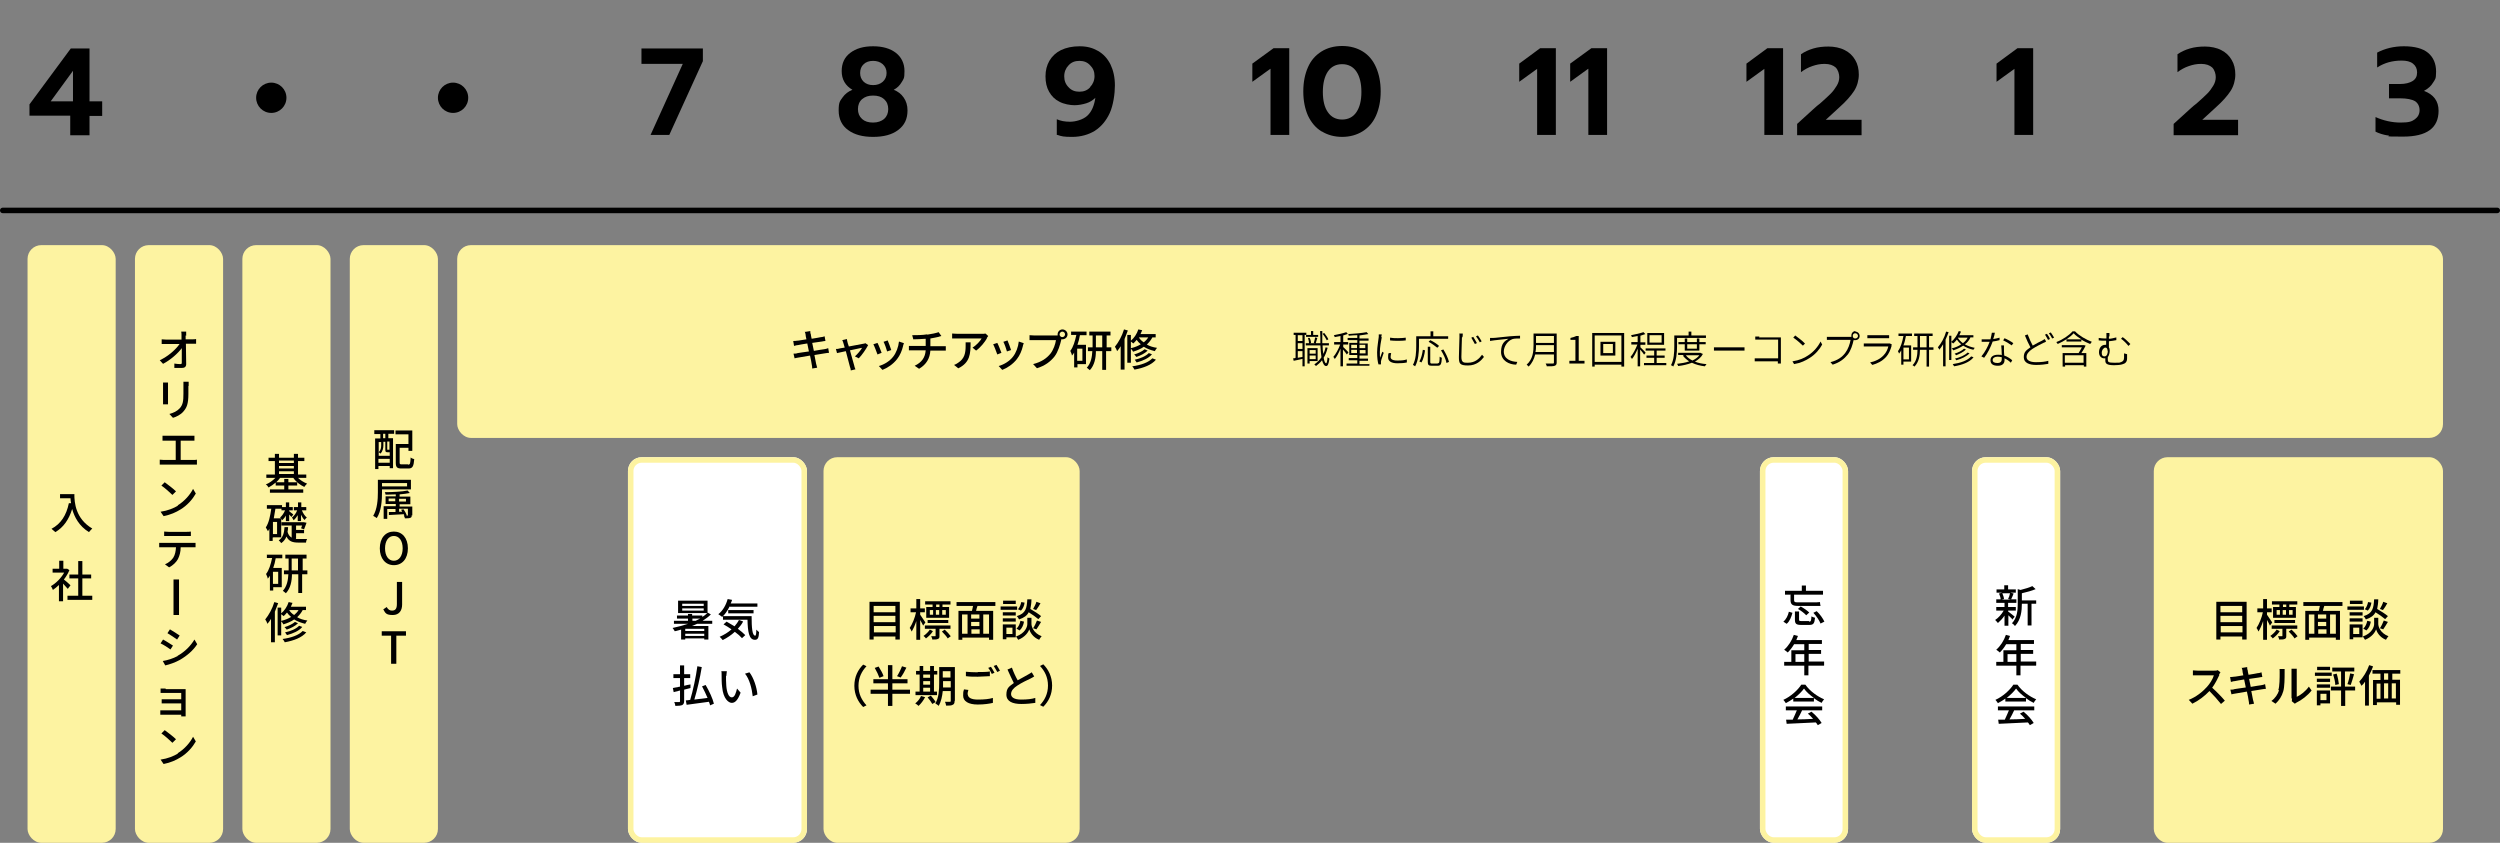<?xml version="1.0" encoding="UTF-8"?>
<svg xmlns="http://www.w3.org/2000/svg" version="1.1" viewBox="0 0 907.7 306">
  <rect x="0" y="0" width="907.7" height="306" fill="#808080" stroke="none"/>
  <defs>
    <style>
      .cls-1 {
        fill: #fff;
      }

      .cls-2 {
        stroke: #000;
        stroke-linecap: round;
      }

      .cls-2, .cls-3 {
        fill: none;
        stroke-width: 2px;
      }

      .cls-4 {
        isolation: isolate;
      }

      .cls-3 {
        stroke: #fdf3a1;
      }

      .cls-5 {
        fill: #fdf3a1;
      }
    </style>
  </defs>
  <!-- Generator: Adobe Illustrator 28.6.0, SVG Export Plug-In . SVG Version: 1.2.0 Build 709)  -->
  <g>
    <g id="_レイヤー_1" data-name="レイヤー_1">
      <g id="_グループ_1180" data-name="グループ_1180">
        <g id="_4" class="cls-4">
          <g class="cls-4">
            <path d="M25.5,42h-14.8v-4.1l15-20.3h6.8v19.2h4.6v5.3h-4.6v7h-7v-7ZM26.5,36.8v-11.1l-8.1,11.1h8.1Z"/>
          </g>
        </g>
        <g id="_10" class="cls-4">
          <g class="cls-4">
            <path d="M461.2,25l-6.5,4.7v-6.6l7.7-5.6h5.7v31.5h-6.8v-24Z"/>
            <path d="M479.8,47.7c-2.1-1.3-3.7-3.2-4.9-5.7-1.1-2.5-1.7-5.4-1.7-8.8s.6-6.3,1.7-8.8c1.1-2.5,2.7-4.3,4.9-5.7,2.1-1.3,4.6-2,7.5-2s5.4.7,7.5,2c2.1,1.3,3.7,3.2,4.8,5.7,1.1,2.5,1.7,5.4,1.7,8.8s-.6,6.3-1.7,8.8c-1.1,2.5-2.8,4.4-4.9,5.7-2.1,1.3-4.6,2-7.4,2s-5.3-.7-7.4-2ZM492.5,40.7c1.2-1.8,1.8-4.2,1.8-7.3s-.6-5.6-1.8-7.4-3-2.7-5.2-2.7-4,.9-5.2,2.7c-1.2,1.8-1.8,4.3-1.8,7.4s.6,5.6,1.8,7.3c1.2,1.8,3,2.7,5.2,2.7s4-.9,5.2-2.7Z"/>
          </g>
        </g>
        <g id="_7" class="cls-4">
          <g class="cls-4">
            <path d="M247.9,23.2h-15v-5.6h22.3v4.6l-12.2,26.8h-6.8l11.7-25.8Z"/>
          </g>
        </g>
        <g id="_1" class="cls-4">
          <g class="cls-4">
            <path d="M731.4,25l-6.5,4.7v-6.6l7.6-5.6h5.7v31.5h-6.8v-24Z"/>
          </g>
        </g>
        <g id="_11" class="cls-4">
          <g class="cls-4">
            <path d="M558.1,25l-6.5,4.7v-6.6l7.6-5.6h5.7v31.5h-6.8v-24Z"/>
            <path d="M576.6,25l-6.5,4.7v-6.6l7.7-5.6h5.7v31.5h-6.8v-24Z"/>
          </g>
        </g>
        <g id="_8" class="cls-4">
          <g class="cls-4">
            <path d="M307.9,47.2c-2.2-1.6-3.4-4-3.4-7.1s.5-3.4,1.4-4.7c.9-1.3,2.1-2.2,3.6-2.8-1.2-.7-2.2-1.6-2.9-2.8-.7-1.2-1-2.5-1-4,0-2.8,1-5,3.1-6.6,2.1-1.6,4.8-2.4,8.3-2.4s6.2.8,8.3,2.4c2,1.6,3.1,3.8,3.1,6.6s-.3,2.8-1,4c-.7,1.2-1.6,2.1-2.9,2.8,1.5.6,2.7,1.5,3.6,2.8.9,1.3,1.4,2.8,1.4,4.7,0,3.1-1.1,5.4-3.4,7.1-2.2,1.7-5.3,2.5-9.1,2.5s-6.8-.8-9.1-2.5ZM321,43.2c1-.9,1.5-2.1,1.5-3.6s-.5-2.7-1.5-3.6c-1-.9-2.3-1.3-4-1.3s-2.9.4-4,1.3c-1,.9-1.5,2.1-1.5,3.6s.5,2.7,1.5,3.6c1,.9,2.3,1.3,4,1.3s3-.5,4-1.3ZM320.5,29.7c.9-.8,1.4-1.9,1.4-3.2s-.5-2.4-1.4-3.2c-.9-.8-2.1-1.2-3.5-1.2s-2.6.4-3.4,1.2c-.9.8-1.3,1.9-1.3,3.2s.4,2.3,1.3,3.2c.9.8,2,1.2,3.4,1.2s2.6-.4,3.5-1.2Z"/>
          </g>
        </g>
        <g id="_2" class="cls-4">
          <g class="cls-4">
            <path d="M789.3,44.9l5.6-5.1c1.1-1,2-1.8,2.6-2.2,1.7-1.5,3-2.7,3.9-3.6.9-.9,1.6-1.9,2.2-2.9.6-1,.9-2,.9-3.1s-.4-2.6-1.3-3.5c-.9-.8-2.2-1.3-4-1.3s-3,.3-4.5.8-2.9,1.3-4.1,2.2v-6.5c1.3-.9,2.8-1.6,4.5-2.1,1.7-.5,3.5-.7,5.5-.7s4.2.4,5.9,1.3c1.6.8,2.9,2,3.8,3.6.9,1.5,1.3,3.3,1.3,5.3s-.6,4.2-1.7,5.9c-1.1,1.7-2.9,3.8-5.5,6.1l-4.8,4.4h13v5.6h-23.4v-4.1Z"/>
          </g>
        </g>
        <g id="_12" class="cls-4">
          <g class="cls-4">
            <path d="M640.6,25l-6.5,4.7v-6.6l7.6-5.6h5.7v31.5h-6.8v-24Z"/>
            <path d="M652.6,44.9l5.6-5.1c1.1-1,2-1.8,2.6-2.2,1.7-1.5,3-2.7,3.9-3.6.9-.9,1.6-1.9,2.2-2.9.6-1,.9-2,.9-3.1s-.4-2.6-1.3-3.5c-.9-.8-2.2-1.3-4-1.3s-3,.3-4.5.8c-1.5.5-2.9,1.3-4.1,2.2v-6.5c1.3-.9,2.8-1.6,4.5-2.1,1.7-.5,3.5-.7,5.5-.7s4.2.4,5.9,1.3c1.6.8,2.9,2,3.8,3.6.9,1.5,1.3,3.3,1.3,5.3s-.6,4.2-1.7,5.9c-1.1,1.7-2.9,3.8-5.5,6.1l-4.8,4.4h13v5.6h-23.4v-4.1Z"/>
          </g>
        </g>
        <g id="_9" class="cls-4">
          <g class="cls-4">
            <path d="M383.7,49v-5.7c1.4.6,2.9.9,4.8.9s4.7-.7,6.3-2.2c1.6-1.5,2.5-3.7,2.9-6.5-.9.9-2,1.6-3.3,2s-2.8.7-4.3.7-3.9-.4-5.5-1.3c-1.6-.8-2.8-2-3.7-3.6-.9-1.6-1.3-3.4-1.3-5.6s.5-4,1.4-5.6c1-1.7,2.4-3,4.2-3.9,1.9-.9,4.1-1.4,6.8-1.4s4.8.6,6.7,1.7c1.9,1.1,3.4,2.7,4.5,4.9,1,2.1,1.6,4.6,1.6,7.6s-.6,7.3-1.9,10.1c-1.3,2.8-3.1,4.9-5.4,6.4-2.3,1.4-5.1,2.2-8.2,2.2s-3.9-.2-5.3-.7ZM395.8,31.6c1-1,1.6-2.4,1.6-4s-.5-2.8-1.6-3.9c-1-1.1-2.3-1.6-3.9-1.6s-2.9.5-3.9,1.6c-1,1-1.6,2.4-1.6,4s.5,2.9,1.6,4c1,1.1,2.3,1.6,3.9,1.6s2.9-.5,3.9-1.6Z"/>
          </g>
        </g>
        <g id="_3" class="cls-4">
          <g class="cls-4">
            <path d="M867,49.2c-1.8-.3-3.3-.8-4.5-1.4v-5.3c2.9,1.3,6,2,9.1,2s4.1-.4,5.2-1.2,1.7-1.9,1.7-3.3-.6-2.6-1.7-3.3c-1.1-.6-2.9-1-5.3-1h-4.1v-5.2h4c1.9,0,3.5-.4,4.6-1.1,1.1-.7,1.6-1.7,1.6-3.1s-.5-2.4-1.5-3.2-2.4-1.1-4.1-1.1-3.2.2-4.7.6c-1.4.4-2.8,1-4.2,1.9v-5.4c1.3-.7,2.9-1.3,4.5-1.7,1.7-.4,3.4-.6,5.2-.6,3.9,0,6.9.8,8.8,2.4,1.9,1.6,2.9,3.9,2.9,6.8s-.4,2.8-1.1,4c-.7,1.2-1.8,2.2-3.3,3,3.5,1.3,5.3,3.7,5.3,7.2,0,6.3-4.3,9.4-12.9,9.4s-3.8-.2-5.6-.5Z"/>
          </g>
        </g>
        <path id="_パス_2791" data-name="パス_2791" class="cls-2" d="M1,76.4h905.7"/>
        <rect id="_長方形_1063" data-name="長方形_1063" class="cls-5" x="10" y="89" width="32" height="217" rx="5" ry="5"/>
        <rect id="_長方形_1062" data-name="長方形_1062" class="cls-5" x="49" y="89" width="32" height="217" rx="5" ry="5"/>
        <rect id="_長方形_1061" data-name="長方形_1061" class="cls-5" x="88" y="89" width="32" height="217" rx="5" ry="5"/>
        <rect id="_長方形_1060" data-name="長方形_1060" class="cls-5" x="127" y="89" width="32" height="217" rx="5" ry="5"/>
        <g id="_長方形_1059" data-name="長方形_1059">
          <rect class="cls-1" x="228" y="166" width="65" height="140" rx="5" ry="5"/>
          <rect class="cls-3" x="229" y="167" width="63" height="138" rx="4" ry="4"/>
        </g>
        <rect id="_長方形_1058" data-name="長方形_1058" class="cls-5" x="299" y="166" width="93" height="140" rx="5" ry="5"/>
        <rect id="_長方形_1054" data-name="長方形_1054" class="cls-5" x="782" y="166" width="105" height="140" rx="5" ry="5"/>
        <g id="_長方形_1057" data-name="長方形_1057">
          <rect class="cls-1" x="639" y="166" width="32" height="140" rx="5" ry="5"/>
          <rect class="cls-3" x="640" y="167" width="30" height="138" rx="4" ry="4"/>
        </g>
        <g id="_長方形_1055" data-name="長方形_1055">
          <rect class="cls-1" x="716" y="166" width="32" height="140" rx="5" ry="5"/>
          <rect class="cls-3" x="717" y="167" width="30" height="138" rx="4" ry="4"/>
        </g>
        <rect id="_長方形_1056" data-name="長方形_1056" class="cls-5" x="166" y="89" width="721" height="70" rx="5" ry="5"/>
        <g id="_入_社" data-name="入_社" class="cls-4">
          <g class="cls-4">
            <path d="M27,179.5c0,2.9.4,8.8,6.5,12.4-.3.3-.9.9-1.2,1.3-3.6-2.2-5.3-5.5-6.1-8.4-1.2,3.9-3.2,6.7-6.1,8.4-.3-.3-1-.9-1.4-1.2,3.4-1.8,5.4-4.9,6.3-9.3h.8c-.1-.5-.2-1.2-.2-1.8h-3.8v-1.5h5.3Z"/>
          </g>
          <g class="cls-4">
            <path d="M24.6,213.8c-.4-.5-1.1-1.2-1.7-1.9v6.4h-1.5v-5.9c-.7.7-1.5,1.3-2.2,1.8-.1-.4-.5-1.1-.7-1.4,1.8-1,3.7-2.9,4.8-4.9h-4.2v-1.4h2.4v-2.9h1.5v2.9h1.4s.8.5.8.5c-.5,1.2-1.2,2.4-2,3.4.8.6,2.1,1.8,2.4,2.1l-.9,1.2ZM33.5,216.3v1.5h-9v-1.5h3.9v-6.3h-3.2v-1.4h3.2v-4.9h1.5v4.9h3.2v1.4h-3.2v6.3h3.6Z"/>
          </g>
        </g>
        <g id="_オ_リ_エ_ン_テ_シ_ョ_ン" data-name="オ_リ_エ_ン_テ_シ_ョ_ン" class="cls-4">
          <g class="cls-4">
            <path d="M67.4,121.8c0,.4,0,.8,0,1.4h2.3c.5,0,1.2,0,1.5-.1v1.7c-.4,0-1,0-1.4,0h-2.3c0,2.4.1,5.3.1,7.4,0,.9-.5,1.4-1.6,1.4s-1.8,0-2.7,0v-1.6c.6.1,1.5.2,2.1.2s.6-.2.6-.6c0-1.2,0-3.2,0-5.2-1.4,1.9-4.1,4.3-6.8,5.7l-1.2-1.3c3.2-1.5,5.9-4,7.2-5.9h-4.9c-.6,0-1.1,0-1.6,0v-1.7c.4,0,1.1.1,1.6.1h5.6c0-.5,0-1,0-1.4,0-.6,0-1.1-.1-1.5h1.8c0,.5,0,1,0,1.5Z"/>
          </g>
          <g class="cls-4">
            <path d="M61,140.1v5.4c0,.4,0,1,0,1.3h-1.8c0-.3,0-.8,0-1.3v-5.4c0-.3,0-.8,0-1.2h1.8c0,.3,0,.7,0,1.2ZM68.4,140.2v2.8c0,3.7-.6,5-1.8,6.4-1,1.2-2.7,2-3.8,2.3l-1.3-1.4c1.5-.4,2.8-1,3.8-2.1,1.1-1.3,1.3-2.5,1.3-5.3v-2.8c0-.6,0-1.1,0-1.5h1.9c0,.4,0,.9,0,1.5Z"/>
          </g>
          <g class="cls-4">
            <path d="M60.4,158.2h8.8c.5,0,1,0,1.4,0v1.8c-.4,0-1,0-1.4,0h-3.6v7h4.5c.5,0,1,0,1.4-.1v1.8c-.4,0-1.1,0-1.4,0h-10.6c-.5,0-1,0-1.5,0v-1.8c.5,0,1,.1,1.5.1h4.3v-7h-3.4c-.4,0-1,0-1.4,0v-1.8c.4,0,1.1,0,1.4,0Z"/>
          </g>
          <g class="cls-4">
            <path d="M64.5,183.5c2.6-1.6,4.6-4,5.6-6l1,1.7c-1.2,2.1-3.1,4.3-5.6,5.8-1.6,1-3.6,1.9-6.1,2.4l-1.1-1.6c2.7-.4,4.8-1.3,6.3-2.2ZM63.9,178.4l-1.3,1.3c-.8-.8-2.8-2.6-4-3.4l1.2-1.2c1.1.8,3.2,2.4,4.1,3.3Z"/>
          </g>
          <g class="cls-4">
            <path d="M59.2,197.1h10.5c.3,0,.9,0,1.3,0v1.6c-.4,0-.9,0-1.3,0h-4.1c0,1.7-.4,3.1-1,4.3-.6,1.1-1.8,2.3-3.2,3l-1.5-1.1c1.2-.5,2.3-1.4,3-2.4.7-1.1.9-2.4,1-3.8h-4.6c-.5,0-1,0-1.5,0v-1.6c.4,0,1,0,1.5,0ZM61.2,193.1h6.5c.5,0,1.1,0,1.6-.1v1.6c-.5,0-1.1,0-1.6,0h-6.5c-.5,0-1.1,0-1.6,0v-1.6c.5,0,1,.1,1.6.1Z"/>
          </g>
          <g class="cls-4">
            <path d="M62.8,234.4l-.9,1.4c-.8-.6-2.5-1.7-3.6-2.2l.9-1.4c1,.5,2.8,1.7,3.6,2.2ZM64.5,238.1c2.7-1.5,4.8-3.7,6.1-5.9l1,1.7c-1.4,2.2-3.7,4.2-6.3,5.7-1.6.9-3.9,1.7-5.3,2l-.9-1.6c1.8-.3,3.7-.9,5.4-1.8ZM65.2,230.8l-.9,1.4c-.8-.6-2.5-1.7-3.5-2.3l.9-1.4c1,.6,2.8,1.7,3.6,2.3Z"/>
          </g>
          <g class="cls-4">
            <path d="M60.2,250.2h6.1c.4,0,.9,0,1.1,0,0,.2,0,.6,0,.9v8c0,.3,0,.7,0,1h-1.6c0-.1,0-.4,0-.6h-6.3c-.5,0-1.1,0-1.3,0v-1.6c.3,0,.8,0,1.3,0h6.3v-2.5h-5.5c-.6,0-1.2,0-1.6,0v-1.5c.4,0,1,0,1.6,0h5.5v-2.3h-5.7c-.5,0-1.5,0-1.8,0v-1.6c.4,0,1.3,0,1.8,0Z"/>
          </g>
          <g class="cls-4">
            <path d="M64.5,273.5c2.6-1.6,4.6-4,5.6-6l1,1.7c-1.2,2.1-3.1,4.3-5.6,5.8-1.6,1-3.6,1.9-6.1,2.4l-1.1-1.6c2.7-.4,4.8-1.3,6.3-2.2ZM63.9,268.4l-1.3,1.3c-.8-.8-2.8-2.6-4-3.4l1.2-1.2c1.1.8,3.2,2.4,4.1,3.3Z"/>
          </g>
        </g>
        <g id="_キャッチアップ研修" data-name="キャッチアップ研修" class="cls-4">
          <g class="cls-4">
            <path d="M292.4,120.5l1.8-.3c0,.3,0,.8.2,1.2,0,.2.1.8.3,1.6,1.5-.2,2.8-.5,3.4-.6.5,0,1-.2,1.3-.3l.3,1.7c-.3,0-.8.1-1.3.2-.7.1-2,.3-3.5.5.2.9.4,1.9.6,2.9,1.6-.3,3-.5,3.7-.6.6-.1,1.1-.2,1.5-.4l.3,1.7c-.4,0-.9.1-1.6.2-.8.1-2.2.4-3.7.6.3,1.4.5,2.6.6,3.1.1.5.3,1,.4,1.5l-1.8.3c0-.6-.1-1.1-.2-1.6,0-.4-.3-1.6-.6-3.1-1.7.3-3.4.6-4.1.7-.7.1-1.1.2-1.5.3l-.4-1.7c.4,0,1.1,0,1.5-.2.8-.1,2.4-.4,4.1-.6-.2-1-.4-2-.6-2.9-1.5.2-2.8.5-3.4.6-.5,0-.9.2-1.4.3l-.3-1.8c.4,0,.9,0,1.4-.1.6,0,1.9-.3,3.4-.5-.2-.8-.3-1.4-.3-1.6,0-.4-.2-.8-.3-1.2Z"/>
            <path d="M307.7,124.1c0,.4.3,1,.5,1.7,2.2-.4,4.7-.9,5.3-1,.2,0,.5-.1.7-.2l1,.7c-.7,1.4-2.3,3.7-3.4,4.8l-1.4-.7c.9-.8,2.1-2.2,2.6-3.1-.4,0-2.3.5-4.4.9.6,2.3,1.4,4.9,1.6,5.7,0,.3.3.9.4,1.2l-1.7.4c0-.4-.1-.8-.3-1.3-.2-.8-.9-3.5-1.5-5.7-1.4.3-2.7.6-3.2.7l-.4-1.5c.5,0,.9,0,1.4-.2.2,0,.9-.2,1.8-.3-.2-.8-.4-1.4-.5-1.7-.1-.4-.3-.8-.4-1l1.7-.4c0,.3.1.7.2,1.1Z"/>
            <path d="M320.1,128.1l-1.5.6c-.3-.8-1.1-3-1.5-3.7l1.5-.5c.4.7,1.2,2.8,1.5,3.6ZM327.9,125.6c-.4,1.7-1.1,3.4-2.2,4.8-1.5,1.9-3.5,3.2-5.3,3.9l-1.3-1.4c1.8-.5,3.9-1.7,5.2-3.4,1.1-1.4,1.9-3.5,2.1-5.5l1.8.6c-.1.4-.2.7-.3.9ZM323.6,127.1l-1.5.5c-.2-.8-.9-2.8-1.3-3.5l1.5-.5c.3.7,1.1,2.8,1.3,3.5Z"/>
            <path d="M336.7,121.5c1.5-.2,3.3-.6,4.1-.9l1,1.4c-.4.1-.8.2-1,.3-.8.2-1.9.4-3,.6v2.8h4.3c.3,0,1,0,1.3,0v1.6c-.4,0-.9,0-1.3,0h-4.3c-.2,2.8-1.4,5-4.1,6.6l-1.6-1.1c2.5-1.2,3.8-2.9,4-5.6h-4.6c-.5,0-1.1,0-1.5,0v-1.6c.4,0,.9,0,1.4,0h4.7v-2.6c-1.6.1-3.3.2-4.5.2l-.4-1.5c1.2,0,3.7,0,5.4-.3Z"/>
            <path d="M358.3,122.9c-.7,1.2-2.2,3.2-3.9,4.4l-1.3-1.1c1.4-.8,2.8-2.4,3.3-3.3h-8.8c-.6,0-1.2,0-1.9,0v-1.8c.6,0,1.2.1,1.9.1h8.9c.4,0,1.1,0,1.3-.1l1,.9c-.1.2-.4.5-.5.7ZM347.9,133.7l-1.5-1.2c.5-.2,1-.4,1.5-.8,2.3-1.5,2.7-3.5,2.7-6.1s0-.8,0-1.3h1.8c0,4.2-.2,7.3-4.4,9.4Z"/>
            <path d="M363.6,128.1l-1.5.6c-.3-.8-1.1-3-1.5-3.7l1.5-.5c.4.7,1.2,2.8,1.5,3.6ZM371.4,125.6c-.4,1.7-1.1,3.4-2.2,4.8-1.5,1.9-3.5,3.2-5.3,3.9l-1.3-1.4c1.8-.5,3.9-1.7,5.2-3.4,1.1-1.4,1.9-3.5,2.1-5.5l1.8.6c-.1.4-.2.7-.3.9ZM367.1,127.1l-1.5.5c-.2-.8-.9-2.8-1.3-3.5l1.5-.5c.3.7,1.1,2.8,1.3,3.5Z"/>
            <path d="M385.7,119.6c1,0,1.9.8,1.9,1.8s-.8,1.8-1.9,1.8-.3,0-.4,0c0,0,0,.2,0,.3-.4,1.6-1.1,4.2-2.4,5.9-1.5,1.9-3.5,3.4-6.4,4.3l-1.4-1.5c3.1-.8,4.9-2.1,6.3-3.8,1.1-1.4,1.8-3.5,2-4.9h-7.9c-.7,0-1.3,0-1.7,0v-1.8c.4,0,1.2.1,1.7.1h7.8c.2,0,.4,0,.7,0,0-.1,0-.3,0-.4,0-1,.8-1.8,1.8-1.8ZM385.7,122.4c.5,0,1-.4,1-1s-.5-1-1-1-1,.5-1,1,.4,1,1,1Z"/>
            <path d="M388.8,120.4h5.7v1.3h-2.4c-.2,1.2-.5,2.4-.9,3.5h3.1v7h-3.1v1.2h-1.2v-5.4c-.2.4-.5.8-.8,1.1,0-.4-.4-1.3-.6-1.7,1.1-1.4,1.7-3.5,2.2-5.8h-1.9v-1.3ZM393,126.6h-1.9v4.4h1.9v-4.4ZM403.3,127.5h-1.7v6.8h-1.4v-6.8h-2.3c0,2.4-.5,5.1-2.2,6.9-.3-.2-.8-.7-1.1-.9,1.5-1.6,1.9-3.9,2-6h-1.6v-1.4h1.7v-4.3h-1.2v-1.4h7.7v1.4h-1.4v4.3h1.7v1.4ZM400.2,126.1v-4.3h-2.3v4.3h2.3Z"/>
            <path d="M409.5,120c-.4,1-.8,2.1-1.2,3.1v11.1h-1.4v-8.5c-.4.7-.8,1.2-1.3,1.8-.1-.4-.5-1.2-.8-1.6,1.3-1.6,2.6-3.9,3.3-6.3l1.4.4ZM418.4,122.5c-.5,1-1.2,1.8-2,2.6,1,.6,2.3,1,3.7,1.2-.3.3-.6.8-.8,1.2-1.6-.4-2.9-.9-4-1.6-1.1.8-2.4,1.3-3.9,1.8-.1-.3-.5-.8-.8-1.1v5.1h-1.3v-10.1h1.3v2.1c1.2-1,2.2-2.5,2.7-4.1l1.4.3c-.2.5-.4.9-.6,1.4h5.5v1.2h-1.2ZM410.7,126.4c1.3-.3,2.5-.8,3.5-1.4-.6-.5-1.1-1-1.5-1.6-.4.5-.8.9-1.2,1.3-.2-.2-.6-.5-.9-.7v2.4ZM419.7,130.6c-1.6,1.9-4.5,3-7.8,3.6-.2-.4-.5-.9-.8-1.2,3.1-.4,5.9-1.4,7.3-2.9l1.3.5ZM416.7,127.3c-1,1-2.6,1.8-4.1,2.3-.2-.3-.5-.6-.8-.9,1.4-.4,2.9-1.1,3.8-1.9l1.1.5ZM418.2,128.7c-1.2,1.4-3.3,2.3-5.5,2.9-.2-.3-.5-.7-.7-1,2-.4,4.1-1.3,5.1-2.4l1.1.4ZM413.5,122.5h0c.4.7,1,1.3,1.8,1.8.6-.5,1.2-1.1,1.6-1.8h-3.4Z"/>
          </g>
        </g>
        <g id="_基_礎_研_修" data-name="基_礎_研_修" class="cls-4">
          <g class="cls-4">
            <path d="M108.1,173.4c.9.9,2.1,1.7,3.4,2.2-.3.3-.8.8-1,1.2-1.5-.7-3.1-1.9-4-3.3h-4.8c-.4.6-.9,1.1-1.4,1.6h2.9v-1.2h1.5v1.2h3.2v1.2h-3.2v1.4h5.4v1.2h-12.1v-1.2h5.2v-1.4h-3.1v-1.1c-.8.7-1.7,1.3-2.6,1.8-.2-.4-.6-.9-1-1.1,1.3-.5,2.5-1.4,3.5-2.4h-3.3v-1.2h3.1v-4.9h-2.3v-1.2h2.3v-1.4h1.5v1.4h5.4v-1.4h1.5v1.4h2.3v1.2h-2.3v4.9h3v1.2h-3.2ZM101.3,167.2v.9h5.4v-.9h-5.4ZM101.3,170.1h5.4v-.9h-5.4v.9ZM101.3,172.1h5.4v-1h-5.4v1Z"/>
          </g>
          <g class="cls-4">
            <path d="M99,195.2v1.2h-1.2v-4.4c-.2.3-.3.6-.5.9-.1-.3-.6-1-.8-1.4,1.1-1.6,1.6-4.1,2-6.8h-1.6v-1.3h5.5v1.3h-2.4c-.2,1.2-.4,2.4-.6,3.5h2.7v6.9h-2.8ZM100.6,189.5h-1.5v4.4h1.5v-4.4ZM107.4,195.7c.3,0,.7,0,1,0s2.5,0,3.1,0c-.2.3-.4.9-.4,1.3h-2.8c-2,0-3.4-.4-4.3-2.2-.4,1-1,1.8-1.9,2.4-.2-.3-.6-.8-.9-1,1.6-1,2-2.9,2.1-4.8h1.3c0,.6-.1,1.2-.2,1.7.3,1.1.8,1.7,1.5,2.1v-4.4h-3.7v-1.2h8.1c0,0,1,.2,1,.2-.3.8-.6,1.7-.9,2.4l-1.1-.4c.1-.3.3-.6.4-1h-2.2v1.6h2.9v1.2h-2.9v1.9ZM103.9,187c-.4.8-.9,1.4-1.5,1.9-.1-.3-.4-.8-.7-1,.7-.6,1.4-1.6,1.8-2.6h-1.3v-1.2h1.6v-1.7h1.2v1.7h1.3v1.2h-1.3v.3c.3.2,1.2,1,1.5,1.2l-.7.9c-.2-.2-.5-.6-.8-.9v2.4h-1.2v-2.2ZM108.2,186.9c-.5.8-1,1.5-1.6,2-.1-.3-.4-.7-.6-1,.7-.5,1.5-1.5,1.9-2.6h-1.2v-1.2h1.5v-1.7h1.2v1.7h1.8v1.2h-1.6c.4,1,1.1,2.1,1.8,2.6-.3.2-.6.6-.8.9-.5-.4-.9-1.1-1.3-1.9v2.3h-1.2v-2.3Z"/>
          </g>
          <g class="cls-4">
            <path d="M96.8,201.4h5.7v1.3h-2.4c-.2,1.2-.5,2.4-.9,3.5h3.1v7h-3.1v1.2h-1.2v-5.4c-.2.4-.5.8-.8,1.1,0-.4-.4-1.3-.6-1.7,1.1-1.4,1.7-3.5,2.2-5.8h-1.9v-1.3ZM101,207.6h-1.9v4.4h1.9v-4.4ZM111.4,208.5h-1.7v6.8h-1.4v-6.8h-2.3c0,2.4-.5,5.1-2.2,6.9-.3-.2-.8-.7-1.1-.9,1.5-1.6,1.9-3.9,2-6h-1.6v-1.4h1.7v-4.3h-1.2v-1.4h7.7v1.4h-1.4v4.3h1.7v1.4ZM108.2,207.1v-4.3h-2.3v4.3h2.3Z"/>
          </g>
          <g class="cls-4">
            <path d="M101,219c-.4,1-.8,2.1-1.2,3.1v11.1h-1.4v-8.5c-.4.7-.8,1.2-1.3,1.8-.1-.4-.5-1.2-.8-1.6,1.3-1.6,2.6-3.9,3.3-6.3l1.4.4ZM109.9,221.5c-.5,1-1.2,1.8-2,2.6,1,.6,2.3,1,3.7,1.2-.3.3-.6.8-.8,1.2-1.6-.4-2.9-.9-4-1.6-1.1.8-2.4,1.3-3.9,1.8-.1-.3-.5-.8-.8-1.1v5.1h-1.3v-10.1h1.3v2.1c1.2-1,2.2-2.5,2.7-4.1l1.4.3c-.2.5-.4.9-.6,1.4h5.5v1.2h-1.2ZM102.2,225.4c1.3-.3,2.5-.8,3.5-1.4-.6-.5-1.1-1-1.5-1.6-.4.5-.8.9-1.2,1.3-.2-.2-.6-.5-.9-.7v2.4ZM111.2,229.6c-1.6,1.9-4.5,3-7.8,3.6-.2-.4-.5-.9-.8-1.2,3.1-.4,5.9-1.4,7.3-2.9l1.3.5ZM108.2,226.3c-1,1-2.6,1.8-4.1,2.3-.2-.3-.5-.6-.8-.9,1.4-.4,2.9-1.1,3.8-1.9l1.1.5ZM109.7,227.7c-1.2,1.4-3.3,2.3-5.5,2.9-.2-.3-.5-.7-.7-1,2-.4,4.1-1.3,5.1-2.4l1.1.4ZM105,221.5h0c.4.7,1,1.3,1.8,1.8.6-.5,1.2-1.1,1.6-1.8h-3.4Z"/>
          </g>
        </g>
        <g id="_配_属_O_J_T" data-name="配_属_O_J_T" class="cls-4">
          <g class="cls-4">
            <path d="M135.9,156.2h7.2v1.3h-2.1v1.6h1.7v10.9h-1.2v-.8h-4.1v1.1h-1.2v-11.1h1.9v-1.6h-2.2v-1.3ZM137.4,165.5h4.1v-1.3h-.8c-.7,0-.8-.2-.8-1v-2.8h-.7v1.3c0,.9-.2,2.2-1.1,3-.1-.2-.4-.4-.6-.5.8-.8.9-1.7.9-2.5v-1.2h-.9v5.1ZM141.5,168v-1.4h-4.1v1.4h4.1ZM139.9,157.5h-.8v1.6h.8v-1.6ZM141.5,160.3h-.9v2.8c0,.2,0,.2.2.2h.4c.2,0,.2,0,.2,0,0,0,0,0,0,0v-3.1ZM148.2,168.7c.7,0,.8-.4.9-2.6.3.3.9.5,1.3.6-.2,2.6-.6,3.4-2.1,3.4h-2.5c-1.6,0-2.1-.4-2.1-2.1v-6.8h4.6v-3.5h-4.7v-1.4h6.1v7.4h-1.4v-1.1h-3.2v5.3c0,.6.1.7.8.7h2.2Z"/>
          </g>
          <g class="cls-4">
            <path d="M138.7,177.7v1.1c0,2.7-.2,6.7-1.9,9.3-.3-.2-.9-.6-1.3-.8,1.5-2.5,1.7-6,1.7-8.5v-4.6h12v3.5h-10.5ZM138.7,175.4v1.2h9.1v-1.2h-9.1ZM149.5,187c0,.6-.1.9-.5,1-.4.2-1.1.2-2,.2,0-.3-.2-.7-.4-1h.2c0-.2-.1-.3-.2-.5-2,.1-3.9.2-5.4.3v-1.1c.6,0,1.5,0,2.4,0v-1.1h-3v3.6h-1.3v-4.6h4.4v-.8h-3.7v-2.8h3.7v-.7c-1.3,0-2.6.1-3.7.1,0-.3-.2-.7-.3-.9,2.8,0,6.4-.2,8.3-.6l.8.9c-1,.2-2.3.4-3.7.5v.8h3.9v2.8h-3.9v.8h4.6v3.3ZM143.5,182v-1h-2.4v1h2.4ZM144.9,181.1v1h2.5v-1h-2.5ZM147.2,187.2c.3,0,.5,0,.7,0,.2,0,.2,0,.2-.2v-2.3h-3.2v1.1h1.1c-.1-.3-.2-.5-.4-.7l.9-.2c.5.7,1,1.6,1.2,2.2l-.5.2Z"/>
          </g>
          <g class="cls-4">
            <path d="M137.9,199.1c0-3.8,2.1-6.1,5.1-6.1s5.1,2.3,5.1,6.1-2.1,6.1-5.1,6.1-5.1-2.4-5.1-6.1ZM146.2,199.1c0-2.8-1.3-4.5-3.2-4.5s-3.2,1.7-3.2,4.5,1.3,4.5,3.2,4.5,3.2-1.8,3.2-4.5Z"/>
          </g>
          <g class="cls-4">
            <path d="M139.1,221.3l1.3-.9c.5.9,1.1,1.3,1.9,1.3,1.2,0,1.8-.6,1.8-2.4v-8h1.9v8.2c0,2.1-1,3.8-3.4,3.8s-2.7-.7-3.4-2Z"/>
          </g>
          <g class="cls-4">
            <path d="M142.1,230.8h-3.5v-1.6h8.8v1.6h-3.5v10.2h-1.9v-10.2Z"/>
          </g>
        </g>
        <g id="_暑気_払い" data-name="暑気_払い" class="cls-4">
          <g class="cls-4">
            <path d="M253.1,226.5c-.6.3-1.2.5-1.9.8h6v4.9h-1.5v-.4h-6.9v.4h-1.5v-3.6c-.8.2-1.6.4-2.3.6-.2-.3-.5-.9-.8-1.2,1.9-.4,3.8-.9,5.6-1.5h-5.1v-1.1h5.1v-.8h-4v-1.1h4v-.6h1.5v.6h3.7v.5c.7-.4,1.3-.9,1.8-1.4h-10.6v-4.5h10.7v4.4h.1c0-.1,1.1.6,1.1.6-.9.9-1.9,1.6-3,2.3h3.5v1.1h-5.6ZM255.5,219.2h-7.8v.8h7.8v-.8ZM255.5,220.9h-7.8v.8h7.8v-.8ZM255.7,228.3h-6.9v.8h6.9v-.8ZM255.7,230.9v-.8h-6.9v.8h6.9ZM252.6,225.4c.6-.3,1.1-.6,1.6-.8h-2.8v.8h1.2Z"/>
            <path d="M264.8,220.4c-.7,1.4-1.6,2.7-2.6,3.6-.3-.3-1-.7-1.4-1,1.6-1.2,2.8-3.3,3.4-5.5l1.6.3c-.1.4-.3.9-.5,1.3h9.7v1.2h-10.3ZM269.8,225.7c-.5,1-1.2,1.8-1.9,2.6,1.1.8,2,1.6,2.7,2.3l-1.2,1.1c-.6-.7-1.5-1.5-2.6-2.3-1.3,1.2-2.8,2.2-4.4,3-.2-.3-.8-.9-1.1-1.2,1.6-.7,3.1-1.6,4.3-2.7-1-.7-2-1.3-2.9-1.8l1.1-1c.9.5,1.9,1.1,2.9,1.7.6-.7,1.2-1.5,1.6-2.3l1.4.5ZM272.9,223.8c0,4,.2,7,1.3,7,.3,0,.4-.9.4-2.2.3.3.7.7,1,.9-.1,2-.4,2.8-1.5,2.8-2.2,0-2.6-3-2.7-7.3h-8.9v-1.3h10.4ZM264.4,222.7v-1.2h9.2v1.2h-9.2Z"/>
          </g>
          <g class="cls-4">
            <path d="M248.4,250.3v4.2c0,.8-.2,1.2-.7,1.5-.5.2-1.3.3-2.5.3,0-.4-.2-1-.4-1.4.8,0,1.6,0,1.8,0,.2,0,.3,0,.3-.4v-3.8l-2.3.6-.3-1.5c.7-.1,1.6-.3,2.6-.5v-3.1h-2.4v-1.4h2.4v-3.2h1.5v3.2h2.2v1.4h-2.2v2.8c.8-.2,1.5-.4,2.3-.5v1.3c.1,0-2.3.6-2.3.6ZM257.8,256.2c0-.4-.2-.9-.4-1.4-2.9.4-6,.8-8.1,1.1l-.3-1.6c.5,0,1-.1,1.6-.2,1-3.3,2.1-8.4,2.6-12.2l1.6.3c-.6,3.8-1.7,8.5-2.7,11.8,1.5-.2,3.1-.4,4.8-.6-.6-1.4-1.3-2.9-2-4.2l1.3-.5c1.3,2.2,2.6,5,3,6.8l-1.4.6Z"/>
            <path d="M263.6,245.4c0,1,0,2.4.1,3.6.2,2.5.9,4.2,2,4.2s1.5-1.7,1.9-3.2l1.3,1.5c-1,2.7-2,3.7-3.2,3.7s-3.1-1.5-3.5-5.7c-.2-1.4-.2-3.3-.2-4.3s0-1.1-.1-1.5h2c0,.5-.2,1.3-.2,1.8ZM274.9,252.2l-1.6.6c-.3-2.8-1.2-6.3-2.8-8.2l1.6-.5c1.5,1.9,2.7,5.5,2.9,8.1Z"/>
          </g>
        </g>
        <g id="_目標面談_半期ごと_" data-name="目標面談_半期ごと_" class="cls-4">
          <g class="cls-4">
            <path d="M326.7,218.5v13.7h-1.6v-1.1h-7.9v1.1h-1.5v-13.7h11ZM317.2,220v2.3h7.9v-2.3h-7.9ZM317.2,223.6v2.3h7.9v-2.3h-7.9ZM325.2,229.6v-2.3h-7.9v2.3h7.9Z"/>
            <path d="M335.2,227.2c-.2-.5-.7-1.4-1.1-2.1v7.2h-1.4v-6.8c-.5,1.5-1.1,2.9-1.7,3.8-.1-.4-.5-1-.7-1.3.9-1.3,1.9-3.7,2.3-5.7h-2v-1.4h2.1v-3.4h1.4v3.4h1.7v1.4h-1.7v.9c.4.6,1.6,2.4,1.9,2.8l-.8,1.1ZM338.7,229.2c-.6,1-1.6,1.9-2.5,2.6-.2-.3-.6-.7-.9-.9.9-.6,1.8-1.5,2.3-2.3l1.2.6ZM341.1,228.3v2.5c0,.6,0,1-.6,1.2-.4.2-1.1.2-2,.2,0-.4-.3-.9-.4-1.2.7,0,1.2,0,1.4,0,.2,0,.2,0,.2-.2v-2.5h-3.9v-1.2h9.3v1.2h-4ZM338.7,219.5h-2.8v-1.2h9.2v1.2h-2.9v.9h2.4v3.9h-8.3v-3.9h2.3v-.9ZM336.8,226.2v-1.1h7.5v1.1h-7.5ZM337.6,223.2h1.2v-1.7h-1.2v1.7ZM341.1,219.5h-1.2v.9h1.2v-.9ZM339.8,221.5v1.7h1.2v-1.7h-1.2ZM343,228.6c.8.7,1.7,1.7,2.2,2.4l-1.1.8c-.4-.7-1.3-1.7-2.1-2.5l1-.7ZM343.4,221.5h-1.3v1.7h1.3v-1.7Z"/>
            <path d="M354.9,220c-.2.6-.4,1.2-.5,1.8h6.2v10.5h-1.5v-.8h-9.7v.8h-1.4v-10.5h4.9c.1-.5.3-1.2.4-1.8h-6v-1.4h14.1v1.4h-6.5ZM349.3,230.1h2v-7h-2v7ZM355.6,223.1h-3v1.5h3v-1.5ZM355.6,225.8h-3v1.5h3v-1.5ZM352.7,230.1h3v-1.6h-3v1.6ZM359.1,223.1h-2.1v7h2.1v-7Z"/>
            <path d="M369.3,221.4h-6v-1.2h6v1.2ZM368.8,231.4h-3.4v.7h-1.3v-5.4h4.7v4.7ZM368.8,223.5h-4.7v-1.2h4.7v1.2ZM364.1,224.5h4.7v1.2h-4.7v-1.2ZM368.8,219.3h-4.6v-1.2h4.6v1.2ZM365.4,227.9v2.3h2.2v-2.3h-2.2ZM374.5,226.5c0,.9.6,3.3,3.7,4.5-.3.3-.7.9-.9,1.3-2.3-.9-3.3-2.8-3.6-3.8-.3,1-1.5,2.8-4,3.8-.2-.3-.6-.9-.8-1.2,3.4-1.2,4.1-3.6,4.1-4.5v-2.3h1.5v2.3ZM369.1,228.2c.7-.6,1.2-1.7,1.4-2.8l1.3.3c-.2,1.2-.7,2.4-1.6,3.2l-1.2-.7ZM377,224.8c-.8-.7-2.2-1.7-3.5-2.5-.6,1.2-1.7,2-3.5,2.6-.2-.4-.5-.9-.8-1.2,3.3-1,3.6-2.9,3.8-6.1h1.5c0,1.3-.2,2.5-.4,3.5,1.4.8,3.1,1.9,3.9,2.6l-1,1.1ZM372,218.8c-.1,1.1-.6,2.2-1.3,2.9l-1.1-.5c.6-.6,1-1.6,1.2-2.6l1.2.2ZM375.1,228.1c.5-.7,1.1-2,1.4-2.8l1.5.5c-.6,1-1.2,2-1.7,2.7l-1.2-.4ZM377.8,219c-.5.9-1.1,1.9-1.6,2.5l-1.1-.4c.4-.7,1-1.8,1.2-2.6l1.4.5Z"/>
          </g>
          <g class="cls-4">
            <path d="M313.4,241.3l1.2.6c-1.7,1.8-2.9,4.1-2.9,7.1s1.2,5.2,2.9,7.1l-1.2.6c-1.8-1.8-3.2-4.4-3.2-7.7s1.3-5.8,3.2-7.7Z"/>
            <path d="M330.4,251.9h-6.4v4.4h-1.6v-4.4h-6.3v-1.5h6.3v-2.3h-5.3v-1.5h5.3v-5.1h1.6v5.1h5.5v1.5h-5.5v2.3h6.4v1.5ZM319.3,246.1c-.3-.9-1-2.4-1.7-3.6l1.4-.5c.7,1.1,1.5,2.5,1.8,3.5l-1.5.6ZM329.1,242.4c-.6,1.3-1.4,2.7-2.1,3.6l-1.3-.5c.6-.9,1.4-2.5,1.8-3.6l1.6.5Z"/>
            <path d="M335.9,253.1c-.6,1.2-1.5,2.4-2.4,3.2-.3-.3-.8-.7-1.2-.9.9-.7,1.7-1.7,2.1-2.7l1.4.4ZM340.2,252.4h-7.8v-1.3h1.5v-6.2h-1.3v-1.3h1.3v-1.8h1.3v1.8h2.5v-1.8h1.4v1.8h1.2v1.3h-1.2v6.2h1.1v1.3ZM335.2,244.9v1.2h2.5v-1.2h-2.5ZM335.2,248.6h2.5v-1.3h-2.5v1.3ZM335.2,251.1h2.5v-1.4h-2.5v1.4ZM338,252.6c.6.7,1.4,1.7,1.7,2.3l-1.2.7c-.3-.6-1.1-1.7-1.7-2.4l1.1-.6ZM346.6,254.5c0,.8-.2,1.2-.7,1.4-.5.3-1.2.3-2.4.3,0-.4-.2-1-.4-1.4.8,0,1.6,0,1.8,0,.2,0,.3,0,.3-.3v-3.6h-2.9c-.2,1.9-.6,3.9-1.5,5.4-.2-.3-.9-.7-1.2-.9,1.3-2.1,1.4-5.1,1.4-7.4v-5.8h5.7v12.2ZM345.2,249.6v-2.3h-2.8v.8c0,.5,0,1,0,1.5h2.8ZM342.3,243.7v2.3h2.8v-2.3h-2.8Z"/>
            <path d="M351.4,252.1c0,1.1,1.1,1.9,3.6,1.9s4.2-.2,5.5-.6v1.8c-1.2.3-3.2.6-5.5.6-3.4,0-5.3-1.2-5.3-3.2s.2-1.6.3-2.3l1.6.2c-.2.6-.3,1.2-.3,1.7ZM355,244c1.6,0,3.3,0,4.4-.2v1.7c-1.1,0-2.9.2-4.4.2s-3,0-4.3-.2v-1.6c1.2.1,2.6.2,4.3.2ZM361.2,244.2l-1.1.5c-.3-.7-.8-1.6-1.3-2.2l1-.4c.4.6,1,1.6,1.3,2.2ZM363.1,243.5l-1,.5c-.4-.7-.9-1.6-1.3-2.2l1-.4c.4.6,1,1.6,1.3,2.2Z"/>
            <path d="M369.5,247c1.4-.8,3-1.6,3.8-2.1.5-.3.9-.5,1.3-.8l.9,1.5c-.4.3-.9.5-1.4.8-1.1.5-3.2,1.5-4.7,2.5-1.4.9-2.3,1.9-2.3,3.1s1.2,2,3.6,2,3.9-.2,5.2-.6v1.8c-1.3.2-3.1.4-5.1.4-3.1,0-5.4-.9-5.4-3.4s1.1-3,2.7-4.2c-.7-1.3-1.5-3.2-2.3-4.9l1.6-.7c.6,1.7,1.4,3.4,2.1,4.6Z"/>
            <path d="M378.8,256.6l-1.2-.6c1.7-1.8,2.9-4.1,2.9-7.1s-1.2-5.3-2.9-7.1l1.2-.6c1.8,1.8,3.2,4.4,3.2,7.7s-1.3,5.8-3.2,7.7Z"/>
          </g>
        </g>
        <g id="_目標面談_スキル評価" data-name="目標面談_スキル評価" class="cls-4">
          <g class="cls-4">
            <path d="M815.7,218.5v13.7h-1.6v-1.1h-7.9v1.1h-1.5v-13.7h11ZM806.2,220v2.3h7.9v-2.3h-7.9ZM806.2,223.6v2.3h7.9v-2.3h-7.9ZM814.2,229.6v-2.3h-7.9v2.3h7.9Z"/>
            <path d="M824.2,227.2c-.2-.5-.7-1.4-1.1-2.1v7.2h-1.4v-6.8c-.5,1.5-1.1,2.9-1.7,3.8-.1-.4-.5-1-.7-1.3.9-1.3,1.9-3.7,2.3-5.7h-2v-1.4h2.1v-3.4h1.4v3.4h1.7v1.4h-1.7v.9c.4.6,1.6,2.4,1.9,2.8l-.8,1.1ZM827.7,229.2c-.6,1-1.6,1.9-2.5,2.6-.2-.3-.6-.7-.9-.9.9-.6,1.8-1.5,2.3-2.3l1.2.6ZM830.1,228.3v2.5c0,.6,0,1-.6,1.2-.4.2-1.1.2-2,.2,0-.4-.3-.9-.4-1.2.7,0,1.2,0,1.4,0,.2,0,.2,0,.2-.2v-2.5h-3.9v-1.2h9.3v1.2h-4ZM827.7,219.5h-2.8v-1.2h9.2v1.2h-2.9v.9h2.4v3.9h-8.3v-3.9h2.3v-.9ZM825.8,226.2v-1.1h7.5v1.1h-7.5ZM826.6,223.2h1.2v-1.7h-1.2v1.7ZM830.1,219.5h-1.2v.9h1.2v-.9ZM828.8,221.5v1.7h1.2v-1.7h-1.2ZM832,228.6c.8.7,1.7,1.7,2.2,2.4l-1.1.8c-.4-.7-1.3-1.7-2.1-2.5l1-.7ZM832.4,221.5h-1.3v1.7h1.3v-1.7Z"/>
            <path d="M843.9,220c-.2.6-.4,1.2-.5,1.8h6.2v10.5h-1.5v-.8h-9.7v.8h-1.4v-10.5h4.9c.1-.5.3-1.2.4-1.8h-6v-1.4h14.2v1.4h-6.5ZM838.3,230.1h2v-7h-2v7ZM844.6,223.1h-3v1.5h3v-1.5ZM844.6,225.8h-3v1.5h3v-1.5ZM841.7,230.1h3v-1.6h-3v1.6ZM848.1,223.1h-2.1v7h2.1v-7Z"/>
            <path d="M858.3,221.4h-6v-1.2h6v1.2ZM857.8,231.4h-3.4v.7h-1.3v-5.4h4.7v4.7ZM857.8,223.5h-4.7v-1.2h4.7v1.2ZM853.1,224.5h4.7v1.2h-4.7v-1.2ZM857.8,219.3h-4.6v-1.2h4.6v1.2ZM854.4,227.9v2.3h2.2v-2.3h-2.2ZM863.5,226.5c0,.9.6,3.3,3.7,4.5-.3.3-.7.9-.9,1.3-2.3-.9-3.3-2.8-3.6-3.8-.3,1-1.5,2.8-4,3.8-.2-.3-.6-.9-.8-1.2,3.4-1.2,4.1-3.6,4.1-4.5v-2.3h1.5v2.3ZM858.1,228.2c.7-.6,1.2-1.7,1.4-2.8l1.3.3c-.2,1.2-.7,2.4-1.6,3.2l-1.2-.7ZM866,224.8c-.8-.7-2.2-1.7-3.5-2.5-.6,1.2-1.7,2-3.5,2.6-.2-.4-.5-.9-.8-1.2,3.3-1,3.6-2.9,3.8-6.1h1.5c0,1.3-.2,2.5-.4,3.5,1.4.8,3.1,1.9,3.9,2.6l-1,1.1ZM861,218.8c-.1,1.1-.6,2.2-1.3,2.9l-1.1-.5c.6-.6,1-1.6,1.2-2.6l1.2.2ZM864.1,228.1c.5-.7,1.1-2,1.4-2.8l1.5.5c-.6,1-1.2,2-1.7,2.7l-1.2-.4ZM866.8,219c-.5.9-1.1,1.9-1.6,2.5l-1.1-.4c.4-.7,1-1.8,1.2-2.6l1.4.5Z"/>
          </g>
          <g class="cls-4">
            <path d="M805.8,245.1c-.6,1.3-1.5,3.1-2.6,4.6,1.6,1.4,3.6,3.5,4.6,4.7l-1.4,1.2c-1.1-1.4-2.7-3.2-4.2-4.7-1.7,1.8-3.9,3.5-6.2,4.6l-1.3-1.4c2.6-1,5-2.9,6.6-4.7,1.1-1.2,2.2-3,2.5-4.2h-5.9c-.6,0-1.5,0-1.7,0v-1.8c.3,0,1.2.1,1.7.1h5.9c.6,0,1.1,0,1.4-.2l1,.8c-.1.2-.4.6-.5.8Z"/>
            <path d="M814.1,242.5l1.8-.3c0,.3,0,.8.2,1.2,0,.2.1.8.3,1.6,1.5-.2,2.8-.5,3.4-.6.5,0,1-.2,1.3-.3l.3,1.7c-.3,0-.8.1-1.3.2-.7.1-2,.3-3.5.5.2.9.4,1.9.6,2.9,1.6-.3,3-.5,3.7-.6.6-.1,1.1-.2,1.5-.4l.3,1.7c-.4,0-.9.1-1.6.2-.8.1-2.2.4-3.7.6.3,1.4.5,2.6.6,3.1.1.5.3,1,.4,1.5l-1.8.3c0-.6-.1-1.1-.2-1.6,0-.4-.3-1.6-.6-3.1-1.7.3-3.4.6-4.1.7-.7.1-1.1.2-1.5.3l-.4-1.7c.4,0,1.1,0,1.5-.2.8-.1,2.4-.4,4.1-.6-.2-1-.4-2-.6-2.9-1.5.2-2.8.5-3.4.6-.5,0-.9.2-1.4.3l-.3-1.8c.4,0,.9,0,1.4-.1.6,0,1.9-.3,3.4-.5-.2-.8-.3-1.4-.3-1.6,0-.4-.2-.8-.3-1.2Z"/>
            <path d="M827.2,250.6c.5-1.4.5-4.5.5-6.4s0-.9-.1-1.3h1.9c0,.1,0,.7,0,1.3,0,1.8,0,5.2-.5,6.8-.5,1.8-1.5,3.3-2.8,4.5l-1.5-1c1.4-1,2.3-2.4,2.8-3.9ZM832,253.6v-9.5c0-.7,0-1.2,0-1.3h1.9c0,0,0,.6,0,1.3v8.9c1.4-.6,3.2-2,4.4-3.7l1,1.4c-1.4,1.8-3.6,3.5-5.5,4.4-.3.2-.5.3-.6.4l-1.1-.9c0-.3.1-.6.1-1Z"/>
            <path d="M846.6,245.4h-6.1v-1.2h6.1v1.2ZM846,255.4h-3.5v.7h-1.3v-5.4h4.8v4.7ZM841.2,246.4h4.8v1.2h-4.8v-1.2ZM841.2,248.5h4.8v1.2h-4.8v-1.2ZM846,243.3h-4.7v-1.2h4.7v1.2ZM842.5,251.9v2.3h2.2v-2.3h-2.2ZM855.2,250.7h-3.7v5.6h-1.5v-5.6h-3.7v-1.4h3.7v-5.5h-3.2v-1.4h8v1.4h-3.4v5.5h3.7v1.4ZM848.4,244.6c.4,1.2.7,2.8.8,3.8l-1.3.3c0-1-.4-2.6-.8-3.8l1.2-.3ZM852.3,248.4c.4-1,.8-2.7,1-3.9l1.4.3c-.4,1.3-.8,2.9-1.2,3.9l-1.2-.3Z"/>
            <path d="M861.6,242c-.4,1.1-.9,2.2-1.5,3.3v10.9h-1.4v-8.7c-.4.6-.8,1.1-1.3,1.5-.1-.3-.6-1.1-.8-1.5,1.4-1.5,2.8-3.7,3.6-6l1.3.4ZM868.6,244.5v2.3h2.8v9.1h-1.4v-.9h-7v1h-1.4v-9.1h2.7v-2.3h-2.9v-1.3h10.1v1.3h-2.9ZM862.9,253.7h1.4v-5.5h-1.4v5.5ZM867.1,244.5h-1.5v2.3h1.5v-2.3ZM865.6,248.1v5.5h1.5v-5.5h-1.5ZM869.9,248.1h-1.5v5.5h1.5v-5.5Z"/>
          </g>
        </g>
        <g id="_忘_年_会" data-name="忘_年_会" class="cls-4">
          <g class="cls-4">
            <path d="M647.5,225.7c1-.8,1.7-2.2,2-3.6l1.3.4c-.4,1.5-1,3.1-2.1,4l-1.2-.8ZM650,215.9h-1.9v-1.4h6.1v-1.9h1.5v1.9h6.2v1.4h-10.5v2c0,.6.2.8,1.2.8h5.7c.8,0,1.9,0,2.5-.1,0,.4.1,1,.2,1.4-.4,0-1.6,0-2.5,0h-5.6c-2.1,0-2.8-.5-2.8-2.2v-2ZM656.8,225.7c.7,0,.8-.2.9-1.9.3.2.9.4,1.3.5-.2,2.1-.6,2.6-2.1,2.6h-2.9c-1.8,0-2.3-.4-2.3-1.9v-3h1.5v3c0,.4.1.5,1,.5h2.6ZM653.8,220.2c1.1.6,2.4,1.5,3.1,2.2l-1.1,1c-.6-.7-1.9-1.7-3-2.3l1-.9ZM659.6,221.9c1.2,1.1,2.3,2.7,2.8,3.8l-1.4.7c-.4-1.1-1.5-2.7-2.6-3.9l1.2-.6Z"/>
          </g>
          <g class="cls-4">
            <path d="M662.2,241.7h-5.6v3.5h-1.5v-3.5h-7.3v-1.4h2.6v-4.2h4.7v-2.2h-3.7c-.7,1.2-1.5,2.2-2.3,3-.3-.3-.9-.7-1.3-1,1.5-1.3,2.8-3.3,3.5-5.4l1.5.4c-.2.5-.4,1-.6,1.5h9.3v1.4h-4.8v2.2h4.5v1.4h-4.5v2.8h5.6v1.4ZM655.1,240.3v-2.8h-3.2v2.8h3.2Z"/>
          </g>
          <g class="cls-4">
            <path d="M651.2,253.6c-.9.6-1.8,1.2-2.8,1.7-.2-.3-.6-.9-.9-1.2,2.7-1.2,5.3-3.6,6.5-5.5h1.5c1.7,2.4,4.4,4.3,6.8,5.3-.4.4-.7.9-.9,1.3-.9-.4-1.9-1-2.8-1.7v1.2h-7.5v-1.2ZM648.5,256.5h13.1v1.4h-7.3c-.5,1.1-1.1,2.3-1.7,3.3,1.8,0,3.8-.1,5.7-.2-.6-.7-1.2-1.3-1.9-1.9l1.3-.7c1.5,1.2,3,2.9,3.7,4.1l-1.4.8c-.2-.3-.4-.7-.7-1-3.8.2-7.9.4-10.6.5l-.2-1.5h2.4c.5-1.1,1.1-2.4,1.5-3.4h-4v-1.4ZM658.6,253.4c-1.4-1-2.8-2.2-3.6-3.4-.8,1.1-2,2.3-3.4,3.4h7Z"/>
          </g>
        </g>
        <g id="_新_年_会" data-name="新_年_会" class="cls-4">
          <g class="cls-4">
            <path d="M730.8,225c-.3-.4-1-1-1.6-1.6v3.8h-1.4v-3.7c-.7,1.1-1.6,2-2.4,2.7-.2-.3-.7-.8-1-1.1,1.1-.7,2.3-2,3.1-3.4h-2.7v-1.3h3v-1.5h-3v-1.3h1.6c0-.6-.3-1.4-.6-2.1l1.1-.3h-2v-1.2h2.8v-1.5h1.4v1.5h2.8v1.2h-1.9l1.1.3c-.3.8-.6,1.5-.9,2.1h1.9v1.3h-3v1.5h2.8v1.3h-2.8v.3c.6.4,2,1.6,2.4,1.9l-.9,1.1ZM727,215.4c.3.7.6,1.5.6,2.1l-.9.2h3.5l-1.1-.2c.3-.6.6-1.5.7-2.1h-2.8ZM739.3,219.2h-1.7v7.9h-1.4v-7.9h-2.1c0,2.5-.3,5.8-2.5,8.1-.2-.3-.7-.8-1.1-1,1.9-2,2.1-4.7,2.1-6.9v-5.5l1,.3c1.6-.4,3.3-.9,4.3-1.4l1.2,1.1c-1.4.6-3.3,1.1-5,1.5v2.6h5.2v1.4Z"/>
          </g>
          <g class="cls-4">
            <path d="M739.2,241.7h-5.6v3.5h-1.5v-3.5h-7.3v-1.4h2.6v-4.2h4.7v-2.2h-3.7c-.7,1.2-1.5,2.2-2.3,3-.3-.3-.9-.7-1.3-1,1.5-1.3,2.8-3.3,3.5-5.4l1.5.4c-.2.5-.4,1-.6,1.5h9.3v1.4h-4.8v2.2h4.5v1.4h-4.5v2.8h5.6v1.4ZM732.1,240.3v-2.8h-3.2v2.8h3.2Z"/>
          </g>
          <g class="cls-4">
            <path d="M728.2,253.6c-.9.6-1.8,1.2-2.8,1.7-.2-.3-.6-.9-.9-1.2,2.7-1.2,5.3-3.6,6.5-5.5h1.5c1.7,2.4,4.4,4.3,6.8,5.3-.4.4-.7.9-.9,1.3-.9-.4-1.9-1-2.8-1.7v1.2h-7.5v-1.2ZM725.5,256.5h13.1v1.4h-7.3c-.5,1.1-1.1,2.3-1.7,3.3,1.8,0,3.8-.1,5.7-.2-.6-.7-1.2-1.3-1.9-1.9l1.3-.7c1.5,1.2,3,2.9,3.7,4.1l-1.4.8c-.2-.3-.4-.7-.7-1-3.8.2-7.9.4-10.6.5l-.2-1.5h2.4c.5-1.1,1.1-2.4,1.5-3.4h-4v-1.4ZM735.6,253.4c-1.4-1-2.8-2.2-3.6-3.4-.8,1.1-2,2.3-3.4,3.4h7Z"/>
          </g>
        </g>
        <g id="_ー" class="cls-4">
          <g class="cls-4">
            <path d="M65,212.8v8.7c0,.8,0,1.4,0,1.8h-2c0-.4,0-1.1,0-1.8v-8.7c0-.9,0-1.8,0-2.4h2c0,.5,0,1.5,0,2.4Z"/>
          </g>
        </g>
        <circle id="_楕円形_336" data-name="楕円形_336" cx="98.5" cy="35.5" r="5.5"/>
        <circle id="_楕円形_337" data-name="楕円形_337" cx="164.5" cy="35.5" r="5.5"/>
        <g id="_職種に応じて月1回程度ーコンプラ研修など含む" data-name="職種に応じて月1回程度ーコンプラ研修など含む" class="cls-4">
          <g class="cls-4">
            <path d="M473.7,121.7v11.3h-.8v-2.7c-1.1.3-2.3.5-3.2.7l-.2-.9c.3,0,.6,0,.9-.2v-8.3h-.7v-.8h4.6v.8h1.7v-1.4h.8v1.4h1.8v.7h-4.4v-.7h-.7ZM472.9,121.7h-1.7v2.1h1.7v-2.1ZM471.2,126.7h1.7v-2.1h-1.7v2.1ZM472.9,129.5v-2h-1.7v2.4l1.7-.3ZM482,126.4c-.3,1.3-.8,2.5-1.4,3.5.2,1.2.5,2,.9,2,.2,0,.4-.8.5-2.2.2.2.5.4.7.5-.3,2.2-.7,2.7-1.2,2.7-.7,0-1.1-.8-1.5-2.1-.6.8-1.4,1.5-2.2,2.1-.1-.1-.4-.5-.6-.6,1-.7,1.9-1.5,2.6-2.6-.2-1.2-.3-2.6-.4-4.3h-5.3v-.8h5.3c0-1.4,0-2.9-.1-4.4h.8c0,1.6,0,3.1,0,4.4h2.4v.8h-2.3c0,1.2.1,2.2.3,3.1.3-.7.6-1.5.8-2.4l.8.2ZM475.5,131.1v.9h-.8v-5.6h3.7v4.7h-2.9ZM475.3,124.7c0-.5-.2-1.4-.4-2h.6c.3.5.5,1.3.5,1.8l-.7.2ZM475.5,127.1v1.3h2.2v-1.3h-2.2ZM477.7,130.4v-1.3h-2.2v1.3h2.2ZM477,124.5c.2-.5.4-1.4.5-2l.8.2c-.2.7-.5,1.5-.6,2l-.6-.2ZM481.7,123.5c-.3-.6-.9-1.6-1.5-2.3l.6-.3c.6.7,1.2,1.6,1.5,2.3l-.7.4Z"/>
            <path d="M497.2,132v.8h-8.3v-.8h3.9v-1.2h-3.1v-.8h3.1v-1.1h-2.9v-4.4h2.9v-1h-3.5v-.8h3.5v-1c-1,0-2.1.1-3.1.2,0-.2-.1-.5-.2-.7-.5.2-1.1.4-1.8.6v2.4h1.8v.9h-1.8v.9c.4.4,1.7,1.6,1.9,2l-.6.7c-.2-.4-.9-1.2-1.4-1.8v6.1h-.9v-6.4c-.6,1.5-1.4,3-2.1,3.8,0-.3-.3-.6-.5-.8.9-1,1.9-2.9,2.5-4.5h-2.2v-.9h2.3v-2.2c-.7.1-1.4.3-2.1.4,0-.2-.2-.5-.3-.7,1.6-.3,3.4-.7,4.5-1.1l.6.7h0c2.3-.1,5.3-.4,6.8-.7l.6.7c-.9.2-2,.3-3.2.5v1.1h3.3v.8h-3.3v1h3v4.4h-3v1.1h3.1v.8h-3.1v1.2h3.5ZM490.6,126.4h2.1v-1.2h-2.1v1.2ZM492.7,128.2v-1.2h-2.1v1.2h2.1ZM493.6,125.2v1.2h2.1v-1.2h-2.1ZM495.8,127.1h-2.1v1.2h2.1v-1.2Z"/>
            <path d="M501.7,122.4c-.3,1.4-.7,3.8-.7,5.4s0,1.4.1,2.1c.2-.7.6-1.6.8-2.2l.5.4c-.3,1-.9,2.4-1,3.1,0,.2,0,.5,0,.6,0,.2,0,.3,0,.5h-.9c-.3-.9-.5-2.5-.5-4.4s.5-4.5.6-5.6c0-.3,0-.6,0-.9h1.1c0,.3-.2.7-.2,1ZM504.9,129.6c0,.6.4,1.3,2.4,1.3s2.4-.1,3.5-.4v1.1c-.8.2-2,.3-3.4.3-2.3,0-3.4-.8-3.4-2.1s0-.9.2-1.6h.9c-.1.6-.2,1-.2,1.4ZM510.4,122.6v1c-1.5.2-4.2.2-5.7,0v-1c1.5.3,4.3.2,5.7,0Z"/>
            <path d="M515.2,123v2.7c0,2.1-.2,5.2-1.4,7.3-.2-.2-.6-.4-.8-.5,1.1-2,1.2-4.8,1.2-6.8v-3.6h5.2v-1.8h1v1.8h5.4v.9h-10.6ZM515.3,131.3c.7-1.1,1.1-2.8,1.3-4.3l.8.2c-.2,1.5-.6,3.3-1.3,4.4l-.8-.4ZM522,131.9c.6,0,.7-.4.7-2.4.2.2.6.3.8.4-.1,2.3-.4,2.9-1.5,2.9h-2.1c-1.2,0-1.5-.3-1.5-1.4v-5.5h.9v5.5c0,.5.1.6.7.6h2ZM521.9,126.3c-.7-.6-2.1-1.6-3.2-2.2l.6-.6c1.1.5,2.5,1.4,3.2,2.1l-.7.7ZM524,126.8c.9,1.4,1.8,3.3,2.1,4.6l-.9.4c-.2-1.2-1.1-3.2-2-4.6l.8-.3Z"/>
            <path d="M530.8,122.5c0,1.6-.2,4.9-.2,7.1s1,2.1,2.4,2.1c2.6,0,4.1-1.5,5.1-2.9l.7.8c-1,1.3-2.7,3.1-5.8,3.1s-3.3-.8-3.3-3.1.2-5.6.2-7.2,0-1-.1-1.3h1.3c0,.4,0,.9-.1,1.3ZM536.2,124.6l-.7.3c-.4-.7-.9-1.6-1.3-2.3l.7-.3c.3.5,1,1.6,1.3,2.2ZM538,123.9l-.7.4c-.4-.7-.9-1.6-1.4-2.2l.7-.3c.4.5,1,1.5,1.4,2.2Z"/>
            <path d="M542.1,122.7c.9,0,3.6-.4,6.1-.6,1.5-.1,2.8-.2,3.7-.2v1c-.8,0-2,0-2.7.2-2,.7-3.2,2.9-3.2,4.5,0,2.8,2.6,3.7,4.9,3.8l-.4,1c-2.5,0-5.5-1.4-5.5-4.6s1.4-4,2.7-4.8c-1.5.2-5.2.5-6.7.8v-1.1c.4,0,.8,0,1.1,0Z"/>
            <path d="M565.2,131.6c0,.7-.2,1-.7,1.2-.5.2-1.4.2-2.9.2,0-.3-.3-.7-.4-1,1.2,0,2.3,0,2.6,0,.3,0,.4-.1.4-.4v-2.9h-6.8c-.4,1.6-1.1,3.2-2.4,4.4-.1-.2-.5-.5-.7-.7,2.3-2,2.5-4.9,2.5-7.1v-4.2h8.4v10.6ZM564.2,127.8v-2.5h-6.5c0,.8,0,1.6-.2,2.5h6.7ZM557.7,122v2.5h6.5v-2.5h-6.5Z"/>
            <path d="M569.7,131h2.3v-7.6h-1.8v-.7c.9-.2,1.5-.4,2.1-.7h.9v9h2.1v1h-5.5v-1Z"/>
            <path d="M589.7,120.9v12.2h-1v-.7h-9.7v.7h-.9v-12.2h11.6ZM588.7,131.4v-9.6h-9.7v9.6h9.7ZM586.5,124.1v5h-5.4v-5h5.4ZM585.6,124.9h-3.5v3.3h3.5v-3.3Z"/>
            <path d="M596.9,128.7c-.2-.4-.9-1.2-1.4-1.8v6.1h-.9v-6.4c-.6,1.5-1.4,3-2.1,3.8,0-.3-.3-.6-.5-.8.9-1,1.9-2.9,2.5-4.5h-2.2v-.9h2.3v-2.2c-.7.1-1.4.3-2.1.4,0-.2-.2-.5-.3-.7,1.6-.3,3.4-.7,4.5-1.1l.7.7c-.5.2-1.1.4-1.8.6v2.4h1.8v.9h-1.8v.9c.4.4,1.7,1.6,1.9,2l-.6.7ZM605,131.8v.8h-8.1v-.8h3.7v-1.9h-2.8v-.8h2.8v-1.8h-3.1v-.8h7.2v.8h-3.2v1.8h2.9v.8h-2.9v1.9h3.5ZM604.2,125.2h-6.1v-4.3h6.1v4.3ZM603.3,121.7h-4.4v2.7h4.4v-2.7Z"/>
            <path d="M608.9,122.6v3.2c0,2.1-.2,5.2-1.4,7.3-.1-.2-.5-.4-.8-.5,1.1-2,1.2-4.8,1.2-6.8v-4h5.2v-1.4h1v1.4h5.3v.9h-10.5ZM618.3,128.5c-.6,1.2-1.7,2.1-2.9,2.8,1.2.5,2.7.8,4.2.9-.2.2-.4.6-.6.8-1.7-.2-3.3-.6-4.7-1.3-1.5.6-3.2,1-5,1.2,0-.2-.3-.6-.4-.8,1.5-.2,3.1-.4,4.4-.9-.9-.6-1.7-1.3-2.3-2.1l.5-.2h-2.2v-.8h8.1s.6.3.6.3ZM611.7,127.3v-2.3h-2.3v-.8h2.3v-1.3h.9v1.3h3.5v-1.3h.9v1.3h2.3v.8h-2.3v2.3h-5.4ZM612.1,129c.6.8,1.4,1.4,2.4,1.9,1-.5,1.9-1.1,2.5-1.9h-4.9ZM612.6,125v1.6h3.5v-1.6h-3.5Z"/>
            <path d="M624.2,126.1h7.7c.7,0,1.2,0,1.5,0v1.2c-.3,0-.8,0-1.5,0h-7.7c-.8,0-1.5,0-1.9,0v-1.2c.4,0,1.1,0,1.9,0Z"/>
            <path d="M638.7,122.5h6.9c.3,0,.7,0,1,0,0,.3,0,.7,0,1v7.2c0,.5,0,1.1,0,1.3h-1.1c0-.1,0-.4,0-.8h-6.9c-.6,0-1.2,0-1.5,0v-1.1c.3,0,.9,0,1.5,0h7v-6.8h-6.8c-.5,0-1.2,0-1.5,0v-1.1c.4,0,1,0,1.5,0Z"/>
            <path d="M656.4,129.1c2.1-1.3,3.8-3.4,4.6-5.1l.6,1.1c-.9,1.7-2.5,3.6-4.6,4.9-1.4.9-3.2,1.8-5.6,2.2l-.6-1c2.5-.4,4.3-1.2,5.6-2.1ZM655.4,124.7l-.8.8c-.7-.7-2.4-2.2-3.5-2.9l.7-.8c1,.7,2.8,2.1,3.5,2.9Z"/>
            <path d="M673.6,120.4c.9,0,1.6.7,1.6,1.6s-.7,1.5-1.6,1.5-.4,0-.6-.1c0,0,0,0,0,.1-.3,1.5-1,3.8-2.1,5.2-1.3,1.6-2.9,2.9-5.5,3.7l-.8-.9c2.7-.7,4.3-1.9,5.4-3.4,1-1.3,1.7-3.3,1.9-4.7h-7.3c-.5,0-1,0-1.3,0v-1.1c.4,0,.9,0,1.4,0h7.1c.1,0,.3,0,.4,0,0-.2,0-.3,0-.5,0-.9.7-1.6,1.5-1.6ZM673.6,122.9c.5,0,1-.4,1-.9s-.4-1-1-1-.9.4-.9,1,.4.9.9.9Z"/>
            <path d="M686.8,125.6c-.4,1.4-1,2.9-2,4-1.5,1.6-3.2,2.4-5,2.9l-.8-.9c1.9-.4,3.7-1.3,4.9-2.6.9-.9,1.5-2.2,1.7-3.2h-7.6c-.3,0-.8,0-1.3,0v-1.1c.5,0,1,0,1.3,0h7.5c.3,0,.6,0,.7,0l.7.4c0,.1-.1.3-.2.4ZM679.2,121.7h5.5c.4,0,.9,0,1.2,0v1.1c-.3,0-.8,0-1.2,0h-5.5c-.4,0-.8,0-1.2,0v-1.1c.4,0,.8,0,1.2,0Z"/>
            <path d="M689.3,121.1h4.9v.9h-2.2c-.2,1.2-.5,2.4-.9,3.4h2.8v5.9h-2.8v1.1h-.8v-5.2c-.2.4-.5.8-.8,1.2,0-.2-.3-.7-.4-.9,1-1.3,1.6-3.4,2-5.5h-1.8v-.9ZM693.1,126.2h-2v4.3h2v-4.3ZM702,127h-1.6v6.1h-.9v-6.1h-2.4c0,2.1-.4,4.5-2,6.1-.2-.2-.5-.4-.7-.5,1.5-1.5,1.8-3.7,1.8-5.6h-1.6v-.9h1.6v-4.1h-1.2v-.9h6.7v.9h-1.3v4.1h1.6v.9ZM699.5,126.1v-4.1h-2.4v4.1h2.4Z"/>
            <path d="M707.5,120.6c-.3.9-.7,1.8-1.1,2.7v9.7h-.9v-8c-.4.7-.9,1.4-1.4,2,0-.2-.3-.7-.5-.9,1.2-1.4,2.4-3.5,3-5.7l.9.2ZM715.4,122.6c-.5,1-1.1,1.8-2,2.4,1,.6,2.2,1,3.6,1.3-.2.2-.4.5-.5.7-1.5-.3-2.7-.9-3.7-1.5-1.1.7-2.3,1.3-3.6,1.7-.1-.2-.4-.6-.6-.7,1.3-.3,2.5-.8,3.5-1.5-.7-.5-1.2-1.1-1.6-1.7-.4.5-.8,1-1.3,1.4-.1-.1-.5-.4-.7-.5v6.5h-.8v-8.8h.8v2.2c1.1-.9,2.1-2.4,2.7-3.9l.8.2c-.2.4-.4.9-.6,1.3h5.1v.8h-1.2ZM716.5,129.8c-1.4,1.7-4,2.7-7,3.2-.1-.2-.3-.5-.5-.8,2.8-.4,5.4-1.3,6.7-2.8l.8.3ZM713.8,126.9c-.9.9-2.3,1.6-3.6,2.1-.1-.2-.3-.4-.5-.6,1.3-.4,2.7-1.1,3.4-1.8l.7.3ZM715.1,128.3c-1.1,1.1-2.9,2-4.8,2.5-.1-.2-.3-.4-.5-.6,1.8-.4,3.6-1.2,4.6-2.2l.7.3ZM710.9,122.7c.4.7,1,1.3,1.8,1.9.7-.5,1.3-1.2,1.7-2h-3.5Z"/>
            <path d="M723.7,123.1c.7-.1,1.5-.3,2.3-.5v.9c-.7.2-1.6.4-2.5.5-.7,2-1.9,4.4-3.1,5.9l-1-.5c1.2-1.4,2.4-3.6,3-5.3-.4,0-.9,0-1.3,0s-1.1,0-1.6,0v-.9c.4,0,1,0,1.6,0s1.1,0,1.6,0c.2-.8.4-1.7.5-2.4h1.1c-.1.6-.3,1.5-.6,2.3ZM727.6,126.7c0,.5,0,1.5.1,2.4,1.2.4,2.2,1.1,2.9,1.7l-.5.9c-.6-.6-1.4-1.2-2.3-1.6,0,.3,0,.5,0,.7,0,1.1-.7,2-2.4,2s-2.7-.6-2.7-2,1.2-2,2.7-2,1,0,1.4.2c0-1.2-.1-2.6-.2-3.6h1c0,.6,0,1,0,1.5ZM725.2,131.8c1.2,0,1.6-.6,1.6-1.4s0-.4,0-.7c-.5-.1-1-.2-1.5-.2-1.1,0-1.8.5-1.8,1.2s.5,1.1,1.7,1.1ZM727.3,123.6l.5-.8c1,.4,2.6,1.3,3.2,1.8l-.6.8c-.8-.6-2.3-1.5-3.2-1.9Z"/>
            <path d="M738,125.5c1.3-.8,2.6-1.4,3.4-1.8.4-.2.7-.4,1-.6l.5.9c-.3.2-.6.4-1,.5-1,.5-2.6,1.3-4,2.2-1.3.9-2.1,1.8-2.1,2.9s1.1,1.9,3.4,1.9,3.4-.2,4.5-.5v1.1c-1,.2-2.7.4-4.4.4-2.6,0-4.5-.8-4.5-2.8s.9-2.5,2.4-3.6c-.6-1.1-1.4-2.8-2-4.3l1-.4c.6,1.6,1.3,3.1,1.9,4.2ZM744.3,123.1l-.7.3c-.3-.6-.8-1.4-1.1-1.9l.7-.3c.4.5.9,1.3,1.1,1.9ZM745.8,122.6l-.7.3c-.3-.6-.8-1.4-1.2-1.9l.7-.3c.4.5.9,1.4,1.2,1.9Z"/>
            <path d="M753.4,120.3c1.5,1.6,4,3,6.1,3.8-.2.2-.4.6-.6.8-1-.4-2.1-.9-3.2-1.6v.7h-5.4v-.8h5.4c-1.1-.7-2.1-1.4-2.8-2.2-1.2,1.4-3.5,2.9-5.8,3.9-.1-.2-.3-.5-.5-.7,2.4-.9,4.7-2.5,5.9-3.9h.9ZM757.3,125.4c-.4.9-1,1.9-1.6,2.8h1.8v4.9h-.9v-.5h-6.8v.5h-.9v-4.9h5.8,0c.4-.7.9-1.5,1.2-2.1h-7.3v-.8h8c0,0,.7.2.7.2ZM756.5,129h-6.8v2.7h6.8v-2.7Z"/>
            <path d="M765.7,122.2v.8c.9,0,1.8-.3,2.7-.5v1c-.9.2-1.8.3-2.7.4v2.2c.2.3.3.7.3,1.2,0,.7-.2,1.7-.7,2.4,0,.3,0,.7,0,.9,0,.8.2,1.1,2.3,1.1s1.9,0,2.4-.2c.7-.2,1.2-.6,1.2-1.6s0-1,0-1.6l1.1.3c0,.5,0,.9,0,1.5,0,1.3-.6,1.9-1.8,2.2-.6.2-2,.3-2.9.3-2.7,0-3.2-.6-3.2-1.7s0-.5,0-.8c-.2,0-.3,0-.5,0-.7,0-1.8-.6-1.8-2.2s.9-2.7,2.2-2.7.3,0,.4,0v-1.5c-.2,0-.4,0-.5,0-.6,0-1.4,0-2.2-.1v-.9c.8.1,1.5.2,2.2.2s.4,0,.6,0c0-.3,0-.6,0-.8,0-.5,0-1,0-1.2h1.1c0,.3,0,.8,0,1.2ZM765.2,127.3c0-.7-.3-1.1-.8-1.1s-1.3.8-1.3,1.9.5,1.3,1,1.3c.9,0,1.2-1.1,1.2-2ZM773.5,124.9l-.7.7c-.7-.9-1.9-2.1-2.7-2.6l.6-.6c.8.5,2.1,1.8,2.8,2.5Z"/>
          </g>
        </g>
      </g>
    </g>
  </g>
</svg>